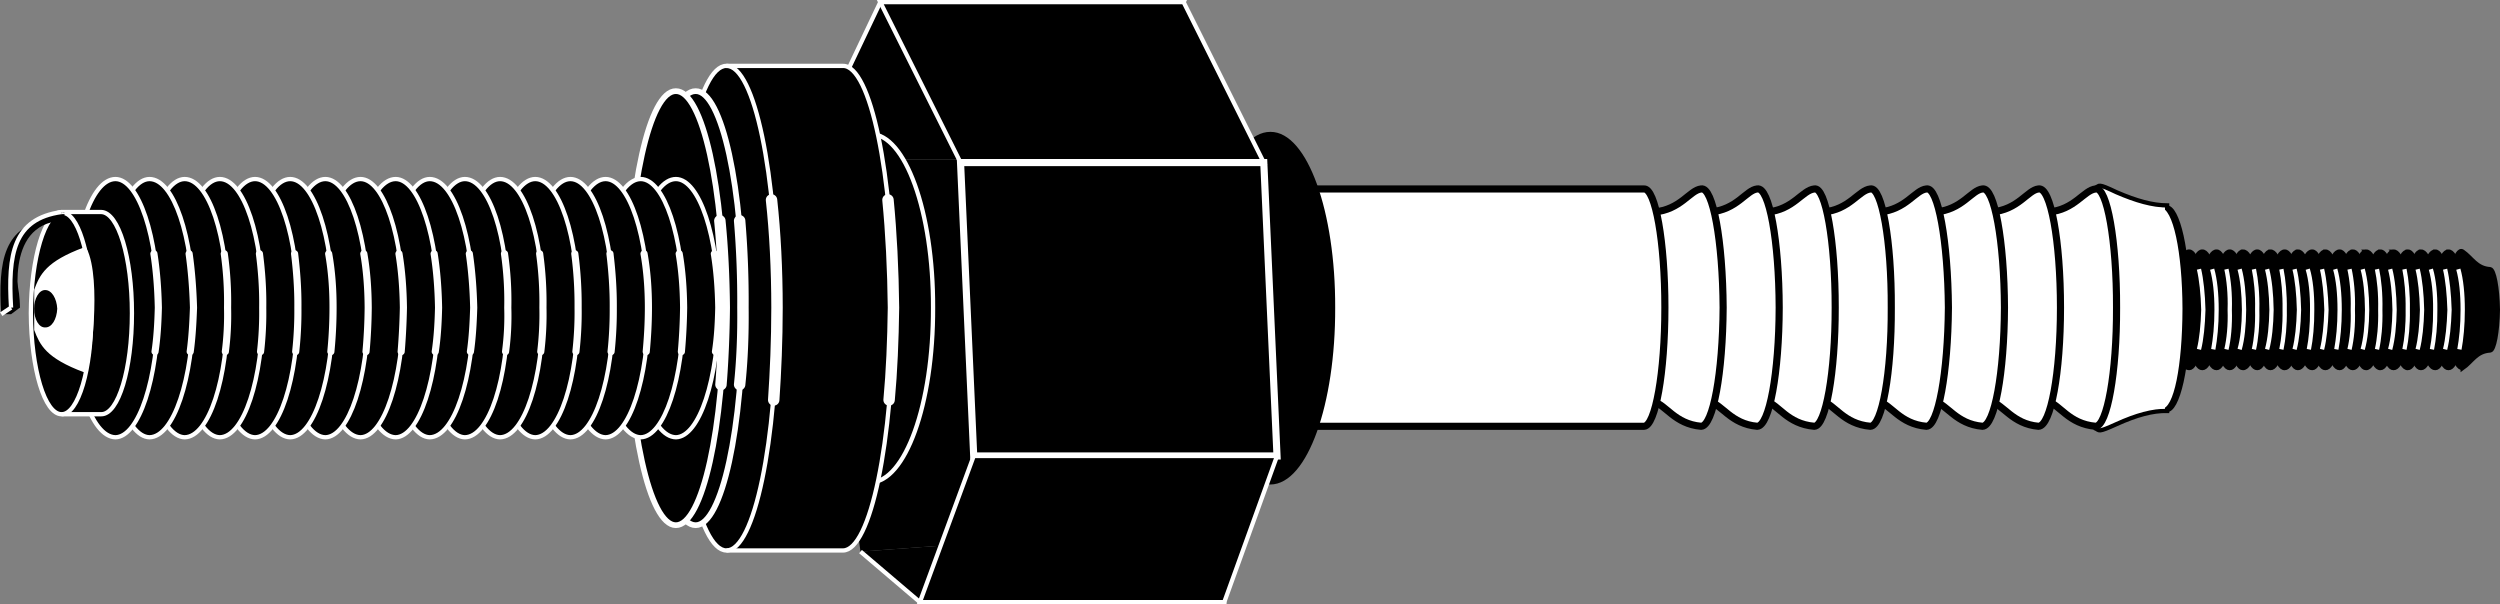 <svg xmlns="http://www.w3.org/2000/svg" width="227.502" height="54.988"><rect width="100%" height="100%" fill="#808080" stroke="none"/><path d="M224.108 33.496c.852-.594 1.23-1.528 2.5-1.602.352-.027.664-1.672.7-3.699-.036-2.035-.352-3.648-.7-3.7-1.27-.081-1.648-1.015-2.5-1.6-.621-.442-1.328 2.35-1.3 5.3-.028 2.941.55 5.328 1.3 5.3"/><path fill="none" stroke="#000" stroke-width=".39" d="M224.108 33.496c.852-.594 1.23-1.528 2.5-1.602.352-.027.664-1.672.7-3.699-.036-2.035-.352-3.648-.7-3.7-1.27-.081-1.648-1.015-2.5-1.6-.621-.442-1.328 2.35-1.3 5.3-.028 2.941.55 5.328 1.3 5.3zm0 0"/><path stroke="#fff" stroke-width=".39" d="m100.909 14.496 6.8-14.301h-27.6l-6.8 14.3"/><path d="M4.71 19.894c-4.399.578-4.887 3.828-4.602 8.7h.898l.801-.598c.047-3.785-2.39-4.864 2.903-8.102m68.597-5.398 5 35.699 32.5-2.402-9.699-33.297"/><path stroke="#fff" stroke-width=".39" d="m78.307 50.195 5.403 4.598h27.699l-.602-7"/><path d="M222.807 22.894c.727-.035 1.305 2.352 1.301 5.301.004 2.941-.574 5.328-1.3 5.3-.696.028-1.27-2.359-1.302-5.3.032-2.95.606-5.336 1.301-5.3"/><path fill="none" stroke="#000" stroke-width=".39" d="M222.807 22.894c.727-.035 1.305 2.352 1.301 5.301.004 2.941-.574 5.328-1.3 5.3-.696.028-1.27-2.359-1.302-5.3.032-2.95.606-5.336 1.301-5.3zm0 0"/><path d="M221.608 22.894c.684-.035 1.258 2.352 1.3 5.301-.042 2.941-.616 5.328-1.3 5.3-.738.028-1.316-2.359-1.3-5.3-.016-2.95.562-5.336 1.3-5.3"/><path fill="none" stroke="#000" stroke-width=".39" d="M221.608 22.894c.684-.035 1.258 2.352 1.3 5.301-.042 2.941-.616 5.328-1.3 5.3-.738.028-1.316-2.359-1.3-5.3-.016-2.95.562-5.336 1.3-5.3zm0 0"/><path d="M220.307 22.894c.739-.035 1.317 2.352 1.301 5.301.016 2.941-.563 5.328-1.3 5.3-.684.028-1.259-2.359-1.302-5.3.043-2.95.618-5.336 1.301-5.3"/><path fill="none" stroke="#000" stroke-width=".39" d="M220.307 22.894c.739-.035 1.317 2.352 1.301 5.301.016 2.941-.563 5.328-1.3 5.3-.684.028-1.259-2.359-1.302-5.3.043-2.95.618-5.336 1.301-5.3zm0 0"/><path d="M219.108 22.894c.695-.035 1.27 2.352 1.3 5.301-.03 2.941-.605 5.328-1.3 5.3-.73.028-1.305-2.359-1.3-5.3-.005-2.95.57-5.336 1.3-5.3"/><path fill="none" stroke="#000" stroke-width=".39" d="M219.108 22.894c.695-.035 1.27 2.352 1.3 5.301-.03 2.941-.605 5.328-1.3 5.3-.73.028-1.305-2.359-1.3-5.3-.005-2.95.57-5.336 1.3-5.3zm0 0"/><path d="M217.807 22.894c.75-.035 1.324 2.352 1.301 5.301.023 2.941-.55 5.328-1.3 5.3-.673.028-1.25-2.359-1.2-5.3-.05-2.95.527-5.336 1.2-5.3"/><path fill="none" stroke="#000" stroke-width=".39" d="M217.807 22.894c.75-.035 1.324 2.352 1.301 5.301.023 2.941-.55 5.328-1.3 5.3-.673.028-1.25-2.359-1.2-5.3-.05-2.95.527-5.336 1.2-5.3zm0 0"/><path d="M216.608 22.894c.703-.035 1.281 2.352 1.3 5.301-.019 2.941-.597 5.328-1.3 5.3-.719.028-1.293-2.359-1.3-5.3.007-2.95.581-5.336 1.3-5.3"/><path fill="none" stroke="#000" stroke-width=".39" d="M216.608 22.894c.703-.035 1.281 2.352 1.3 5.301-.019 2.941-.597 5.328-1.3 5.3-.719.028-1.293-2.359-1.3-5.3.007-2.95.581-5.336 1.3-5.3zm0 0"/><path d="M215.307 22.894c.762-.035 1.336 2.352 1.301 5.301.035 2.941-.54 5.328-1.3 5.3-.66.028-1.24-2.359-1.2-5.3-.04-2.95.54-5.336 1.2-5.3"/><path fill="none" stroke="#000" stroke-width=".39" d="M215.307 22.894c.762-.035 1.336 2.352 1.301 5.301.035 2.941-.54 5.328-1.3 5.3-.66.028-1.24-2.359-1.2-5.3-.04-2.95.54-5.336 1.2-5.3zm0 0"/><path d="M214.108 22.894c.715-.035 1.293 2.352 1.3 5.301-.007 2.941-.585 5.328-1.3 5.3-.707.028-1.281-2.359-1.3-5.3.019-2.95.593-5.336 1.3-5.3"/><path fill="none" stroke="#000" stroke-width=".39" d="M214.108 22.894c.715-.035 1.293 2.352 1.3 5.301-.007 2.941-.585 5.328-1.3 5.3-.707.028-1.281-2.359-1.3-5.3.019-2.95.593-5.336 1.3-5.3zm0 0"/><path d="M212.909 22.894c.672-.035 1.246 2.352 1.199 5.301.047 2.941-.527 5.328-1.2 5.3-.75.028-1.327-2.359-1.3-5.3-.027-2.95.55-5.336 1.3-5.3"/><path fill="none" stroke="#000" stroke-width=".39" d="M212.909 22.894c.672-.035 1.246 2.352 1.199 5.301.047 2.941-.527 5.328-1.2 5.3-.75.028-1.327-2.359-1.3-5.3-.027-2.95.55-5.336 1.3-5.3zm0 0"/><path d="M211.608 22.894c.727-.035 1.305 2.352 1.3 5.301.005 2.941-.573 5.328-1.3 5.3-.695.028-1.27-2.359-1.3-5.3.03-2.95.605-5.336 1.3-5.3"/><path fill="none" stroke="#000" stroke-width=".39" d="M211.608 22.894c.727-.035 1.305 2.352 1.3 5.301.005 2.941-.573 5.328-1.3 5.3-.695.028-1.27-2.359-1.3-5.3.03-2.95.605-5.336 1.3-5.3zm0 0"/><path d="M210.409 22.894c.68-.035 1.258 2.352 1.3 5.301-.042 2.941-.62 5.328-1.3 5.3-.738.028-1.317-2.359-1.301-5.3-.016-2.95.563-5.336 1.3-5.3"/><path fill="none" stroke="#000" stroke-width=".39" d="M210.409 22.894c.68-.035 1.258 2.352 1.3 5.301-.042 2.941-.62 5.328-1.3 5.3-.738.028-1.317-2.359-1.301-5.3-.016-2.95.563-5.336 1.3-5.3zm0 0"/><path d="M209.108 22.894c.738-.035 1.313 2.352 1.3 5.301.012 2.941-.562 5.328-1.3 5.3-.684.028-1.262-2.359-1.3-5.3.038-2.95.616-5.336 1.3-5.3"/><path fill="none" stroke="#000" stroke-width=".39" d="M209.108 22.894c.738-.035 1.313 2.352 1.3 5.301.012 2.941-.562 5.328-1.3 5.3-.684.028-1.262-2.359-1.3-5.3.038-2.95.616-5.336 1.3-5.3zm0 0"/><path d="M207.909 22.894c.691-.035 1.27 2.352 1.3 5.301-.03 2.941-.609 5.328-1.3 5.3-.73.028-1.305-2.359-1.301-5.3-.004-2.95.57-5.336 1.3-5.3"/><path fill="none" stroke="#000" stroke-width=".39" d="M207.909 22.894c.691-.035 1.27 2.352 1.3 5.301-.03 2.941-.609 5.328-1.3 5.3-.73.028-1.305-2.359-1.301-5.3-.004-2.95.57-5.336 1.3-5.3zm0 0"/><path d="M206.608 22.894c.75-.035 1.324 2.352 1.3 5.301.024 2.941-.55 5.328-1.3 5.3-.672.028-1.246-2.359-1.2-5.3-.046-2.95.528-5.336 1.2-5.3"/><path fill="none" stroke="#000" stroke-width=".39" d="M206.608 22.894c.75-.035 1.324 2.352 1.3 5.301.024 2.941-.55 5.328-1.3 5.3-.672.028-1.246-2.359-1.2-5.3-.046-2.95.528-5.336 1.2-5.3zm0 0"/><path d="M205.409 22.894c.703-.035 1.281 2.352 1.3 5.301-.019 2.941-.597 5.328-1.3 5.3-.715.028-1.293-2.359-1.301-5.3.008-2.95.586-5.336 1.3-5.3"/><path fill="none" stroke="#000" stroke-width=".39" d="M205.409 22.894c.703-.035 1.281 2.352 1.3 5.301-.019 2.941-.597 5.328-1.3 5.3-.715.028-1.293-2.359-1.301-5.3.008-2.95.586-5.336 1.3-5.3zm0 0"/><path d="M204.108 22.894c.762-.035 1.336 2.352 1.3 5.301.036 2.941-.538 5.328-1.3 5.3-.66.028-1.238-2.359-1.2-5.3-.038-2.95.54-5.336 1.2-5.3"/><path fill="none" stroke="#000" stroke-width=".39" d="M204.108 22.894c.762-.035 1.336 2.352 1.3 5.301.036 2.941-.538 5.328-1.3 5.3-.66.028-1.238-2.359-1.2-5.3-.038-2.95.54-5.336 1.2-5.3zm0 0"/><path d="M202.909 22.894c.715-.035 1.293 2.352 1.3 5.301-.007 2.941-.585 5.328-1.3 5.3-.707.028-1.281-2.359-1.301-5.3.02-2.95.594-5.336 1.3-5.3"/><path fill="none" stroke="#000" stroke-width=".39" d="M202.909 22.894c.715-.035 1.293 2.352 1.3 5.301-.007 2.941-.585 5.328-1.3 5.3-.707.028-1.281-2.359-1.301-5.3.02-2.95.594-5.336 1.3-5.3zm0 0"/><path d="M201.71 22.894c.671-.035 1.246 2.352 1.199 5.301.047 2.941-.528 5.328-1.2 5.3-.75.028-1.328-2.359-1.3-5.3-.028-2.95.55-5.336 1.3-5.3"/><path fill="none" stroke="#000" stroke-width=".39" d="M201.71 22.894c.671-.035 1.246 2.352 1.199 5.301.047 2.941-.528 5.328-1.2 5.3-.75.028-1.328-2.359-1.3-5.3-.028-2.95.55-5.336 1.3-5.3zm0 0"/><path d="M200.409 22.894c.726-.035 1.304 2.352 1.3 5.301.005 2.941-.574 5.328-1.3 5.3-.696.028-1.27-2.359-1.301-5.3.031-2.95.605-5.336 1.3-5.3"/><path fill="none" stroke="#000" stroke-width=".39" d="M200.409 22.894c.726-.035 1.304 2.352 1.3 5.301.005 2.941-.574 5.328-1.3 5.3-.696.028-1.27-2.359-1.301-5.3.031-2.95.605-5.336 1.3-5.3zm0 0"/><path d="M199.21 22.894c.68-.035 1.257 2.352 1.296 5.301-.039 2.941-.617 5.328-1.296 5.3-.739.028-1.317-2.359-1.301-5.3-.016-2.95.562-5.336 1.3-5.3"/><path fill="none" stroke="#000" stroke-width=".39" d="M199.21 22.894c.68-.035 1.257 2.352 1.296 5.301-.039 2.941-.617 5.328-1.296 5.3-.739.028-1.317-2.359-1.301-5.3-.016-2.95.562-5.336 1.3-5.3zm0 0"/><path fill="none" stroke="#fff" stroke-width=".39" d="M223.71 24.496c.261.93.402 2.246.398 3.699.004 1.402-.129 2.68-.3 3.598m-1.302-7.297c.22.93.36 2.246.403 3.699-.043 1.402-.172 2.68-.403 3.598m-1.296-7.297c.273.93.414 2.246.398 3.699.016 1.402-.117 2.68-.3 3.598m-1.302-7.297c.23.93.372 2.246.403 3.699-.031 1.402-.164 2.68-.403 3.598m-1.199-7.297c.188.93.324 2.246.301 3.699.023 1.402-.105 2.68-.3 3.598m-1.302-7.297c.243.93.383 2.246.403 3.699-.02 1.402-.153 2.68-.403 3.598m-1.199-7.297c.2.93.336 2.246.301 3.699.035 1.402-.094 2.68-.3 3.598m-1.302-7.297c.254.93.395 2.246.403 3.699-.008 1.402-.14 2.68-.403 3.598m-1.199-7.297c.207.93.348 2.246.301 3.699.047 1.402-.086 2.68-.3 3.598m-1.302-7.297c.266.93.407 2.246.403 3.699.004 1.402-.13 2.68-.301 3.598m-1.301-7.297c.219.93.36 2.246.403 3.699-.043 1.402-.172 2.68-.403 3.598m-1.301-7.297c.278.93.414 2.246.403 3.699.011 1.402-.117 2.68-.301 3.598m-1.301-7.297c.23.93.371 2.246.403 3.699-.032 1.402-.164 2.68-.403 3.598m-1.199-7.297c.188.93.324 2.246.3 3.699.024 1.402-.105 2.68-.3 3.598m-1.301-7.297c.242.93.383 2.246.403 3.699-.02 1.402-.153 2.68-.403 3.598m-1.199-7.297c.195.93.336 2.246.3 3.699.036 1.402-.093 2.68-.3 3.598m-1.301-7.297c.254.93.395 2.246.403 3.699-.008 1.402-.141 2.68-.403 3.598m-1.199-7.297c.207.93.348 2.246.3 3.699.048 1.402-.081 2.68-.3 3.598m-1.301-7.297c.266.93.406 2.246.403 3.699.004 1.402-.13 2.68-.301 3.598m-1.301-7.297c.219.93.36 2.246.398 3.699-.039 1.402-.168 2.68-.398 3.598"/><path d="M197.21 37.496c1.187.035 2.113-4.18 2.097-9.403.016-5.187-.91-9.406-2.097-9.398-1.098-.008-2.024 4.21-2 9.398-.024 5.223.902 9.438 2 9.403"/><path fill="#fff" d="M197.21 37.394c-1.336-.023-2.797.383-4.602 1.2-1.773.808-1.527.566-1.898.402V17.093c.37-.195.125-.441 1.898.403 1.805.781 3.266 1.187 4.602 1.199v18.7"/><path fill="none" stroke="#000" stroke-width=".39" d="M197.21 37.394c-1.336-.023-2.797.383-4.602 1.2-1.773.808-1.527.566-1.898.402V17.093c.37-.195.125-.441 1.898.403 1.805.781 3.266 1.187 4.602 1.199zm0 0"/><path fill="#fff" d="M196.71 37.195c1.117.016 1.882-3.879 1.898-9.102-.016-5.187-.863-9.164-2-9.199-1.148.035-2.152 4.012-2.2 9.2.048 5.222 1.134 9.117 2.302 9.101"/><path fill="#fff" stroke="#000" stroke-width=".65" d="M186.409 36.593c1.02.204 1.828 1.993 4.3 2.2 1.044-.043 1.919-4.88 1.899-10.797.02-6.016-.867-11.008-1.898-10.801-1.09.11-1.903 1.895-4.301 2.098"/><path fill="#fff" stroke="#000" stroke-width=".65" d="M181.21 36.593c1.093.204 1.906 1.993 4.296 2.2 1.125-.043 2-4.88 2-10.797 0-6.016-.886-11.008-2-10.801-1.011.11-1.82 1.895-4.296 2.098"/><path fill="#fff" stroke="#000" stroke-width=".65" d="M176.108 36.593c1.074.204 1.883 1.993 4.3 2.2 1.102-.043 1.977-4.88 2-10.797-.023-6.016-.91-11.008-2-10.801-1.034.11-1.843 1.895-4.3 2.098"/><path fill="#fff" stroke="#000" stroke-width=".65" d="M171.006 36.593c1.055.204 1.864 1.993 4.301 2.2 1.078-.043 1.953-4.88 2-10.797-.047-6.016-.933-11.008-2-10.801-1.054.11-1.863 1.895-4.3 2.098"/><path fill="#fff" stroke="#000" stroke-width=".65" d="M165.909 36.593c1.027.204 1.84 1.993 4.3 2.2 1.055-.043 1.93-4.88 1.899-10.797.031-6.016-.855-11.008-1.898-10.801-1.082.11-1.891 1.895-4.301 2.098"/><path fill="#fff" stroke="#000" stroke-width=".65" d="M160.807 36.593c1.008.204 1.82 1.993 4.301 2.2 1.031-.043 1.906-4.88 1.898-10.797.008-6.016-.875-11.008-1.898-10.801-1.102.11-1.91 1.895-4.3 2.098"/><path fill="#fff" stroke="#000" stroke-width=".65" d="M155.608 36.593c1.086.204 1.895 1.993 4.3 2.2 1.11-.043 1.985-4.88 2-10.797-.015-6.016-.902-11.008-2-10.801-1.023.11-1.831 1.895-4.3 2.098"/><path fill="#fff" stroke="#000" stroke-width=".65" d="M150.506 36.593c1.067.204 1.875 1.993 4.301 2.2 1.09-.043 1.965-4.88 2-10.797-.035-6.016-.922-11.008-2-10.801-1.043.11-1.855 1.895-4.3 2.098"/><path fill="#fff" stroke="#000" stroke-width=".65" d="M119.608 17.195h30c1.027-.05 1.902 4.785 1.898 10.8.004 5.919-.87 10.755-1.898 10.798h-30"/><path d="M115.608 12.195c3.16-.023 5.734 7.078 5.7 15.8.034 8.79-2.54 15.891-5.7 15.9-3.184-.009-5.758-7.11-5.8-15.9.042-8.722 2.616-15.823 5.8-15.8"/><path fill="none" stroke="#000" stroke-width=".39" d="M115.608 12.195c3.16-.023 5.734 7.078 5.7 15.8.034 8.79-2.54 15.891-5.7 15.9-3.184-.009-5.758-7.11-5.8-15.9.042-8.722 2.616-15.823 5.8-15.8zm0 0"/><path d="M115.006 14.793 107.71.195H80.108l7.3 14.598h27.598"/><path fill="none" stroke="#fff" stroke-width=".39" d="M115.006 14.793 107.71.195H80.108l7.3 14.598zm0 0"/><path d="m116.21 41.496-1.204-26.703H87.41l1.199 26.703h27.602"/><path fill="none" stroke="#fff" stroke-width=".65" d="m116.21 41.496-1.204-26.703H87.41l1.199 26.703zm0 0"/><path d="m111.409 54.793 4.8-13.297h-27.6L83.71 54.793h27.699"/><path fill="none" stroke="#fff" stroke-width=".39" d="m111.409 54.793 4.8-13.297h-27.6L83.71 54.793zm4.199-13.297H89.21m25.296-26.801h-26.5"/><path d="M79.21 12.195c3.16-.023 5.73 7.078 5.699 15.8.031 8.79-2.54 15.891-5.7 15.9-3.187-.009-5.757-7.11-5.8-15.9.043-8.722 2.613-15.823 5.8-15.8"/><path fill="none" stroke="#fff" stroke-width=".39" d="M79.21 12.195c3.16-.023 5.73 7.078 5.699 15.8.031 8.79-2.54 15.891-5.7 15.9-3.187-.009-5.757-7.11-5.8-15.9.043-8.722 2.613-15.823 5.8-15.8zm0 0"/><path d="M66.108 5.996c-2.535-.028-4.594 9.847-4.602 22 .008 12.219 2.067 22.094 4.602 22.097H76.71c2.503-.004 4.558-9.878 4.597-22.097-.039-12.153-2.094-22.028-4.597-22H66.108"/><path fill="none" stroke="#fff" stroke-width=".39" d="M66.108 5.996c-2.535-.028-4.594 9.847-4.602 22 .008 12.219 2.067 22.094 4.602 22.097H76.71c2.503-.003 4.558-9.878 4.597-22.097-.039-12.153-2.094-22.028-4.597-22zm0 0"/><path fill="none" stroke="#fff" stroke-width=".39" d="M66.108 50.093c2.54-.003 4.598-9.878 4.602-22.097-.004-12.153-2.063-22.028-4.602-22"/><path d="M63.307 8.293c-2.449-.028-4.402 8.82-4.398 19.703-.004 10.949 1.949 19.797 4.398 19.797 2.375 0 4.328-8.848 4.301-19.797.027-10.883-1.926-19.73-4.3-19.703"/><path fill="none" stroke="#fff" stroke-width=".52" d="M63.307 8.293c-2.449-.028-4.402 8.82-4.398 19.703-.004 10.949 1.949 19.797 4.398 19.797 2.375 0 4.328-8.848 4.301-19.797.027-10.883-1.926-19.73-4.3-19.703zm0 0"/><path d="M61.506 8.293c-2.402-.028-4.359 8.82-4.398 19.703.04 10.949 1.996 19.797 4.398 19.797 2.418 0 4.375-8.848 4.403-19.797-.028-10.883-1.985-19.73-4.403-19.703"/><path fill="none" stroke="#fff" stroke-width=".52" d="M61.506 8.293c-2.402-.028-4.359 8.82-4.398 19.703.04 10.949 1.996 19.797 4.398 19.797 2.418 0 4.375-8.848 4.403-19.797-.028-10.883-1.985-19.73-4.403-19.703zm0 0"/><path d="M61.506 16.293c2.13.015 3.875 5.261 3.903 11.703-.028 6.508-1.774 11.754-3.903 11.797-2.187-.043-3.937-5.29-3.898-11.797-.04-6.442 1.71-11.688 3.898-11.703"/><path fill="none" stroke="#fff" stroke-width=".39" d="M61.506 16.293c2.13.015 3.875 5.261 3.903 11.703-.028 6.508-1.774 11.754-3.903 11.797-2.187-.043-3.937-5.29-3.898-11.797-.04-6.442 1.71-11.688 3.898-11.703zm0 0"/><path d="M58.307 16.293c2.137.015 3.887 5.261 3.903 11.703-.016 6.508-1.766 11.754-3.903 11.797-2.176-.043-3.926-5.29-3.898-11.797-.028-6.442 1.722-11.688 3.898-11.703"/><path fill="none" stroke="#fff" stroke-width=".39" d="M58.307 16.293c2.137.015 3.887 5.261 3.903 11.703-.016 6.508-1.766 11.754-3.903 11.797-2.176-.043-3.926-5.29-3.898-11.797-.028-6.442 1.722-11.688 3.898-11.703zm0 0"/><path d="M55.108 16.293c2.148.015 3.898 5.261 3.898 11.703 0 6.508-1.75 11.754-3.898 11.797-2.164-.043-3.914-5.29-3.898-11.797-.016-6.442 1.734-11.688 3.898-11.703"/><path fill="none" stroke="#fff" stroke-width=".39" d="M55.108 16.293c2.148.015 3.898 5.261 3.898 11.703 0 6.508-1.75 11.754-3.898 11.797-2.164-.043-3.914-5.29-3.898-11.797-.016-6.442 1.734-11.688 3.898-11.703zm0 0"/><path d="M51.909 16.293c2.16.015 3.91 5.261 3.898 11.703.012 6.508-1.738 11.754-3.898 11.797-2.156-.043-3.906-5.29-3.903-11.797-.004-6.442 1.747-11.688 3.903-11.703"/><path fill="none" stroke="#fff" stroke-width=".39" d="M51.909 16.293c2.16.015 3.91 5.261 3.898 11.703.012 6.508-1.738 11.754-3.898 11.797-2.156-.043-3.906-5.29-3.903-11.797-.003-6.442 1.747-11.688 3.903-11.703zm0 0"/><path d="M48.71 16.293c2.171.015 3.918 5.261 3.898 11.703.02 6.508-1.727 11.754-3.898 11.797-2.145-.043-3.895-5.29-3.903-11.797.008-6.442 1.758-11.688 3.903-11.703"/><path fill="none" stroke="#fff" stroke-width=".39" d="M48.71 16.293c2.171.015 3.918 5.261 3.898 11.703.02 6.508-1.727 11.754-3.898 11.797-2.145-.043-3.895-5.29-3.903-11.797.008-6.442 1.758-11.688 3.903-11.703zm0 0"/><path d="M45.506 16.293c2.188.015 3.934 5.261 3.903 11.703.031 6.508-1.715 11.754-3.903 11.797-2.128-.043-3.878-5.29-3.898-11.797.02-6.442 1.77-11.688 3.898-11.703"/><path fill="none" stroke="#fff" stroke-width=".39" d="M45.506 16.293c2.188.015 3.934 5.261 3.903 11.703.031 6.508-1.715 11.754-3.903 11.797-2.128-.043-3.878-5.29-3.898-11.797.02-6.442 1.77-11.688 3.898-11.703zm0 0"/><path d="M42.307 16.293c2.196.015 3.946 5.261 3.903 11.703.043 6.508-1.707 11.754-3.903 11.797-2.12-.043-3.867-5.29-3.898-11.797.031-6.442 1.777-11.688 3.898-11.703"/><path fill="none" stroke="#fff" stroke-width=".39" d="M42.307 16.293c2.196.015 3.946 5.261 3.903 11.703.043 6.508-1.707 11.754-3.903 11.797-2.12-.043-3.867-5.29-3.898-11.797.031-6.442 1.777-11.688 3.898-11.703zm0 0"/><path d="M39.108 16.293c2.207.015 3.957 5.261 4 11.703-.043 6.508-1.793 11.754-4 11.797-2.11-.043-3.855-5.29-3.898-11.797.043-6.442 1.789-11.688 3.898-11.703"/><path fill="none" stroke="#fff" stroke-width=".39" d="M39.108 16.293c2.207.015 3.957 5.261 4 11.703-.043 6.508-1.793 11.754-4 11.797-2.11-.043-3.855-5.29-3.898-11.797.043-6.442 1.789-11.688 3.898-11.703zm0 0"/><path d="M36.006 16.293c2.122.015 3.872 5.261 3.903 11.703-.031 6.508-1.781 11.754-3.903 11.797-2.195-.043-3.945-5.29-3.898-11.797-.047-6.442 1.703-11.688 3.898-11.703"/><path fill="none" stroke="#fff" stroke-width=".39" d="M36.006 16.293c2.122.015 3.872 5.261 3.903 11.703-.031 6.508-1.781 11.754-3.903 11.797-2.195-.043-3.945-5.29-3.898-11.797-.047-6.442 1.703-11.688 3.898-11.703zm0 0"/><path d="M32.807 16.293c2.133.015 3.88 5.261 3.903 11.703-.024 6.508-1.77 11.754-3.903 11.797-2.183-.043-3.933-5.29-3.898-11.797-.035-6.442 1.715-11.688 3.898-11.703"/><path fill="none" stroke="#fff" stroke-width=".39" d="M32.807 16.293c2.133.015 3.88 5.261 3.903 11.703-.024 6.508-1.77 11.754-3.903 11.797-2.183-.043-3.933-5.29-3.898-11.797-.035-6.442 1.715-11.688 3.898-11.703zm0 0"/><path d="M29.608 16.293c2.14.015 3.89 5.261 3.898 11.703-.008 6.508-1.757 11.754-3.898 11.797-2.172-.043-3.922-5.29-3.898-11.797-.024-6.442 1.726-11.688 3.898-11.703"/><path fill="none" stroke="#fff" stroke-width=".39" d="M29.608 16.293c2.14.015 3.89 5.261 3.898 11.703-.007 6.508-1.757 11.754-3.898 11.797-2.172-.043-3.922-5.29-3.898-11.797-.024-6.442 1.726-11.688 3.898-11.703zm0 0"/><path d="M26.409 16.293c2.152.015 3.902 5.261 3.898 11.703.004 6.508-1.746 11.754-3.898 11.797-2.164-.043-3.91-5.29-3.903-11.797-.008-6.442 1.739-11.688 3.903-11.703"/><path fill="none" stroke="#fff" stroke-width=".39" d="M26.409 16.293c2.152.015 3.902 5.261 3.898 11.703.004 6.508-1.746 11.754-3.898 11.797-2.164-.043-3.91-5.29-3.903-11.797-.007-6.442 1.739-11.688 3.903-11.703zm0 0"/><path d="M23.21 16.293c2.164.015 3.914 5.261 3.898 11.703.016 6.508-1.734 11.754-3.898 11.797-2.153-.043-3.903-5.29-3.903-11.797 0-6.442 1.75-11.688 3.903-11.703"/><path fill="none" stroke="#fff" stroke-width=".39" d="M23.21 16.293c2.164.015 3.914 5.261 3.898 11.703.016 6.508-1.734 11.754-3.898 11.797-2.153-.043-3.903-5.29-3.903-11.797 0-6.442 1.75-11.688 3.903-11.703zm0 0"/><path d="M20.006 16.293c2.18.015 3.926 5.261 3.903 11.703.023 6.508-1.723 11.754-3.903 11.797-2.136-.043-3.886-5.29-3.898-11.797.012-6.442 1.762-11.688 3.898-11.703"/><path fill="none" stroke="#fff" stroke-width=".39" d="M20.006 16.293c2.18.015 3.926 5.261 3.903 11.703.023 6.508-1.723 11.754-3.903 11.797-2.136-.043-3.886-5.29-3.898-11.797.012-6.442 1.762-11.688 3.898-11.703zm0 0"/><path d="M16.807 16.293c2.192.015 3.938 5.261 3.903 11.703.035 6.508-1.711 11.754-3.903 11.797-2.125-.043-3.875-5.29-3.898-11.797.023-6.442 1.773-11.688 3.898-11.703"/><path fill="none" stroke="#fff" stroke-width=".39" d="M16.807 16.293c2.192.015 3.938 5.261 3.903 11.703.035 6.508-1.711 11.754-3.903 11.797-2.125-.043-3.875-5.29-3.898-11.797.023-6.442 1.773-11.688 3.898-11.703zm0 0"/><path d="M13.608 16.293c2.2.015 3.95 5.261 4 11.703-.05 6.508-1.8 11.754-4 11.797-2.113-.043-3.863-5.29-3.898-11.797.035-6.442 1.785-11.688 3.898-11.703"/><path fill="none" stroke="#fff" stroke-width=".39" d="M13.608 16.293c2.2.015 3.95 5.261 4 11.703-.05 6.508-1.8 11.754-4 11.797-2.113-.043-3.863-5.29-3.898-11.797.035-6.442 1.785-11.688 3.898-11.703zm0 0"/><path d="M10.506 16.293c2.118.015 3.868 5.261 3.903 11.703-.035 6.508-1.785 11.754-3.903 11.797-2.199-.043-3.945-5.29-3.898-11.797-.047-6.442 1.7-11.688 3.898-11.703"/><path fill="none" stroke="#fff" stroke-width=".39" d="M10.506 16.293c2.118.015 3.868 5.261 3.903 11.703-.035 6.508-1.785 11.754-3.903 11.797-2.199-.043-3.945-5.29-3.898-11.797-.047-6.442 1.7-11.688 3.898-11.703zm0 0"/><path fill="none" stroke="#fff" stroke-linecap="round" stroke-linejoin="round" stroke-width=".65" d="M65.006 23.093c.25 1.532.375 3.188.403 4.903-.028 1.41-.106 2.734-.301 4m-3.301-8.903c.262 1.532.387 3.188.403 4.903a52.945 52.945 0 0 1-.204 4m-3.398-8.903c.27 1.532.398 3.188.398 4.903 0 1.41-.082 2.734-.199 4m-3.301-8.903c.184 1.532.313 3.188.301 4.903a35.286 35.286 0 0 1-.199 4m-3.301-8.903a35.65 35.65 0 0 1 .301 4.903c.02 1.41-.059 2.734-.2 4m-3.3-8.903a32.31 32.31 0 0 1 .3 4.903 28.075 28.075 0 0 1-.198 4m-3.301-8.903a29.97 29.97 0 0 1 .3 4.903 24.554 24.554 0 0 1-.203 4m-3.296-8.903c.226 1.532.355 3.188.398 4.903-.043 1.41-.121 2.734-.3 4m-3.302-8.903c.243 1.532.372 3.188.403 4.903-.031 1.41-.113 2.734-.301 4m-3.301-8.903c.254 1.532.38 3.188.403 4.903a62.614 62.614 0 0 1-.204 4m-3.398-8.903c.266 1.532.39 3.188.398 4.903a47.497 47.497 0 0 1-.199 4m-3.398-8.903c.273 1.532.402 3.188.398 4.903a40.494 40.494 0 0 1-.199 4m-3.301-8.903c.188 1.532.317 3.188.301 4.903a33.56 33.56 0 0 1-.2 4m-3.3-8.903c.2 1.532.324 3.188.3 4.903a30.573 30.573 0 0 1-.198 4m-3.301-8.903a31.33 31.33 0 0 1 .3 4.903 26.441 26.441 0 0 1-.203 4m-3.296-8.903c.218 1.532.347 3.188.398 4.903-.05 1.41-.129 2.734-.3 4m-3.302-8.903c.239 1.532.368 3.188.403 4.903-.035 1.41-.113 2.734-.301 4"/><path stroke="#fff" stroke-linecap="round" stroke-linejoin="round" stroke-width="1.04" d="M65.608 34.996c.172-2.149.273-4.504.3-7-.027-2.801-.16-5.492-.402-7.903m1.801 14.903c.23-2.149.328-4.504.301-7a86.936 86.936 0 0 0-.3-7.903"/><path fill="none" stroke="#fff" stroke-linecap="round" stroke-linejoin="round" stroke-width="1.04" d="M80.909 36.394c.238-2.57.36-5.402.398-8.398-.039-3.496-.21-6.836-.5-9.801M70.409 36.394c.176-2.57.297-5.402.3-8.398-.003-3.496-.175-6.836-.5-9.801"/><path d="M5.608 37.695c-1.54.016-2.773-4.102-2.8-9.2.027-5.054 1.26-9.171 2.8-9.202H9.21c1.562.03 2.8 4.148 2.796 9.203.004 5.097-1.234 9.215-2.796 9.199H5.608"/><path fill="none" stroke="#fff" stroke-width=".39" d="M5.608 37.695c-1.54.016-2.773-4.102-2.8-9.2.027-5.054 1.26-9.171 2.8-9.202H9.21c1.562.03 2.8 4.148 2.796 9.203.004 5.097-1.234 9.215-2.796 9.199zm0 0"/><path fill="none" stroke="#fff" stroke-width=".39" d="M5.608 37.695c1.508.016 2.742-4.102 2.7-9.2.042-4.663-1.02-8.702-2.4-9.1"/><path d="M5.909 19.394c-.086-.074-.2-.086-.301-.101-4.402.609-4.89 3.859-4.602 8.703h.801S.23 20.39 5.608 20.093v-.8"/><path fill="#fff" d="M7.71 33.695c-3.418-1.281-3.907-2.418-4.403-3.7v-3.6c.496-1.29.985-2.43 4.403-3.7 1.375 2.734.32 10.777 0 11"/><path fill="none" stroke="#fff" stroke-width=".39" d="M7.71 33.695c-3.418-1.281-3.907-2.418-4.403-3.7v-3.6c.496-1.29.985-2.43 4.403-3.7 1.375 2.734.32 10.777 0 11zm0 0"/><path d="M4.108 26.394c-.55-.008-1.012.766-1 1.7-.012.968.45 1.738 1 1.699.594.039 1.055-.73 1.102-1.7-.047-.933-.508-1.707-1.102-1.699"/><path fill="none" stroke="#fff" stroke-width=".39" d="m.108 28.593.898-.597m4.602-8.703c-4.402.609-4.89 3.859-4.602 8.703"/></svg>
